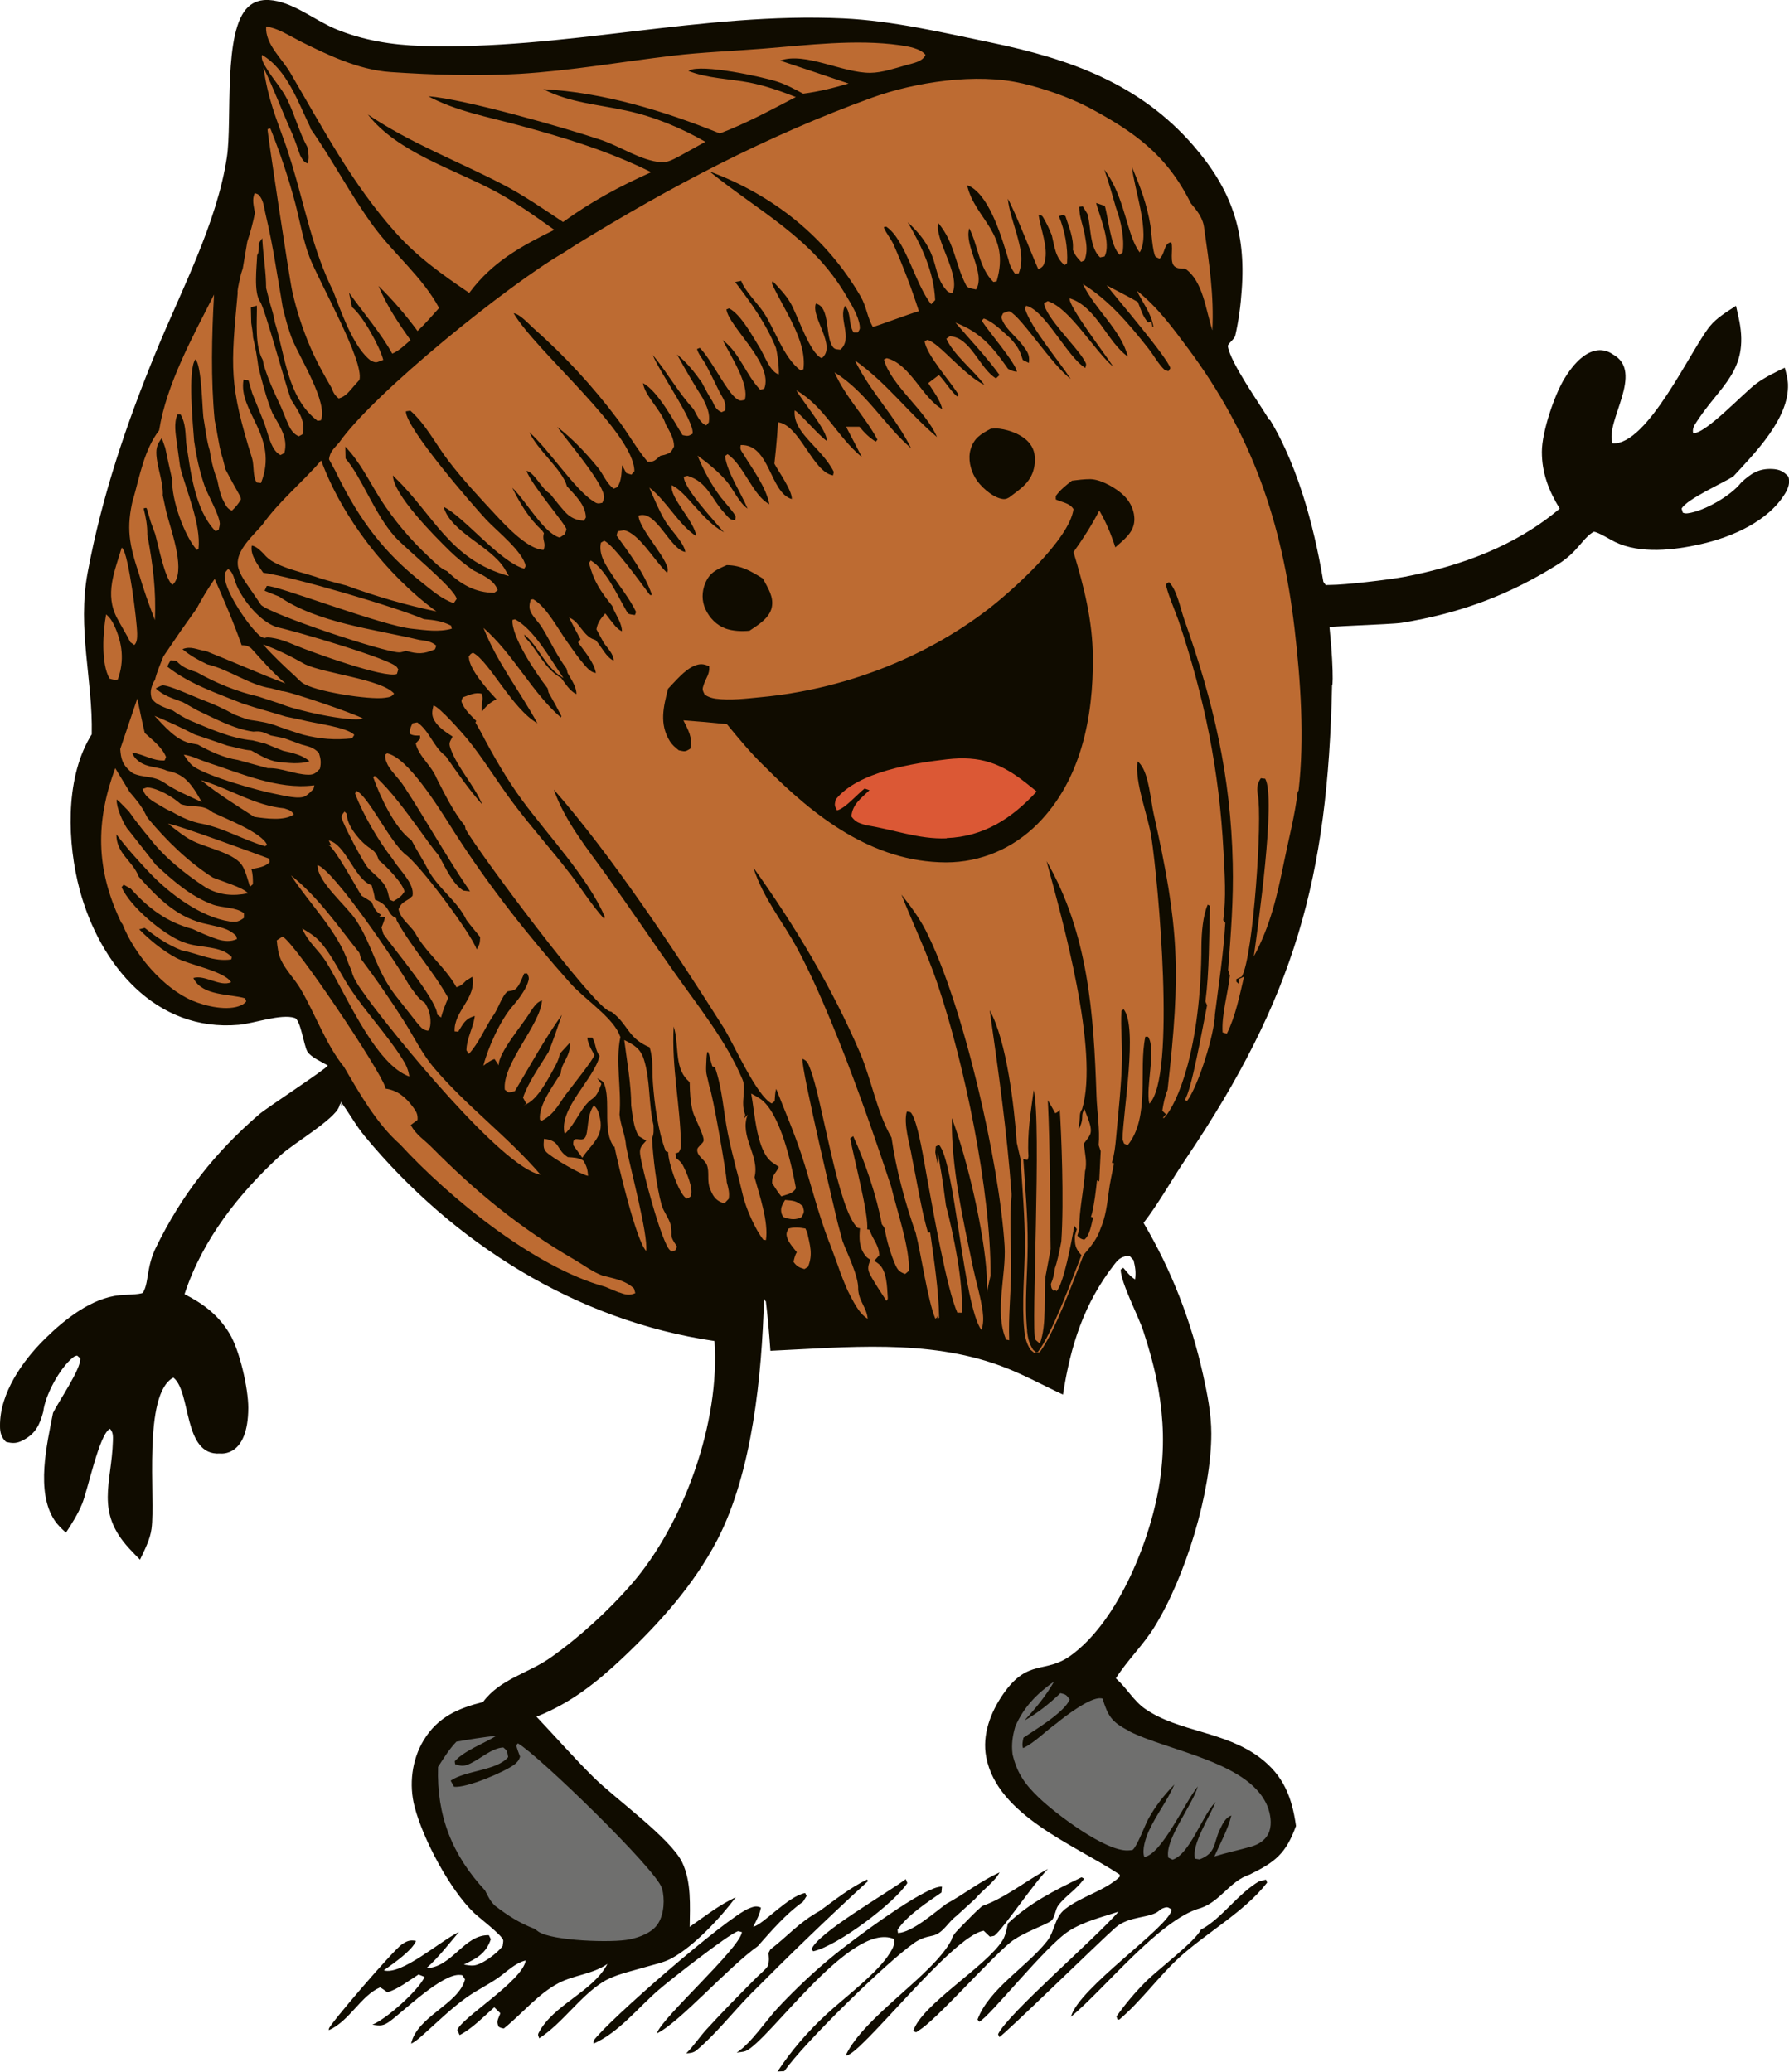<?xml version="1.0" encoding="UTF-8"?> <svg xmlns="http://www.w3.org/2000/svg" width="139" height="161" viewBox="0 0 139 161" fill="none"><g clip-path="url(#clip0_356_892)"><path d="M40.348 134.557C40.348 134.557 38.783 134.037 38.264 133.907C37.746 133.777 35.473 133.907 35.473 133.907C35.473 133.907 33.07 136.388 33.07 136.708C33.07 137.028 33.718 142.508 33.718 142.508L39.112 150.009C39.112 150.009 44.635 152.58 44.894 152.5C45.154 152.42 52.172 152.09 52.112 151.5C52.043 150.92 52.112 148.829 52.112 148.829L52.372 144.499L43.987 137.578L40.348 134.547V134.557Z" fill="#6F6F6E"></path><path d="M98.024 137.748L90.417 133.847L87.685 133.057C87.685 133.057 87.107 132.277 86.748 131.817C86.389 131.357 85.412 129.727 85.412 129.727L84.026 129.467L80.467 130.667C80.467 130.667 79.171 131.557 78.772 132.407C78.383 133.257 77.207 136.518 77.207 136.518L78.313 139.188L86.439 144.509L93.069 146.039L99.26 144.299L99.629 141.538L98.004 137.758L98.024 137.748Z" fill="#6F6F6E"></path><path d="M100.706 40.254L95.492 31.923L93.478 27.393L94.893 23.902L93.478 15.081L85.243 7.68L75.093 4.35L66.26 2.54L52.003 3.76L42.183 4.74L33.559 5.22L26.799 4.74L19.332 1.02L18.524 9.841L18.145 17.702L12.801 28.503L8.734 40.274L7.398 49.056L8.335 56.856L6.49 63.367L8.724 73.719L12.572 77.289L15.972 79.169L20.468 78.649L22.622 78.019L25.483 81.73L30.129 89.991L38.583 97.022L44.446 100.122L50.428 102.712L58.194 99.522L61.863 100.892L66.23 103.392C66.23 103.392 75.621 102.882 75.063 104.092C74.515 105.303 81.025 106.683 81.025 106.683L85.213 98.022L93.448 84.79L99.2 72.498L101.593 60.077V49.816L100.686 40.274L100.706 40.254ZM79.729 63.637C79.43 63.707 76.15 65.768 75.851 65.908C75.552 66.048 71.703 65.908 71.703 65.908L66.798 65.308L64.216 63.237V61.367L66.998 59.127L71.703 57.687L76.648 58.507L78.543 59.127L80.307 59.897L81.065 61.837C81.065 61.837 80.038 63.587 79.739 63.647L79.729 63.637Z" fill="#BD6B32"></path><path d="M66.908 58.887L64.186 62.427L64.734 64.047L69.839 65.708L74.804 65.798L80.317 63.127L81.773 61.077L80.626 58.507L75.223 57.227L70.138 57.787L66.908 58.887Z" fill="#DB5835"></path><path d="M97.844 146.188C96.139 147.188 94.943 149.089 93.298 149.959C92.899 150.849 89.908 153.099 89.011 154.009C88.183 154.839 87.426 155.74 86.748 156.7L86.828 156.93L86.957 156.95C88.622 155.55 89.968 153.659 91.573 152.169C93.687 150.219 96.718 148.559 98.453 146.298L98.363 146.068L97.854 146.198L97.844 146.188Z" fill="#100C00"></path><path d="M77.775 38.755C78.034 38.815 78.194 38.785 78.413 38.655C79.36 37.935 80.178 37.435 80.377 36.175C80.467 35.575 80.397 34.975 80.028 34.495C79.52 33.815 78.473 33.415 77.655 33.315C77.436 33.285 77.207 33.305 76.987 33.315C76.21 33.725 75.671 34.045 75.412 34.925C75.203 35.645 75.392 36.475 75.761 37.115C76.13 37.765 77.037 38.585 77.785 38.755H77.775Z" fill="#100C00"></path><path d="M56.38 48.846C56.938 49.046 57.646 49.076 58.234 49.016C58.892 48.576 59.769 48.046 59.959 47.226C60.148 46.376 59.65 45.676 59.271 44.956C58.324 44.376 57.616 43.936 56.469 43.916C55.662 44.266 55.143 44.486 54.794 45.326C54.525 45.986 54.515 46.696 54.814 47.346C55.123 48.016 55.682 48.596 56.38 48.846Z" fill="#100C00"></path><path d="M84.704 37.234C84.236 37.234 83.757 37.294 83.288 37.354C82.81 37.724 82.391 38.054 82.032 38.544V38.815C82.55 39.055 83.099 39.075 83.408 39.565C83.089 41.945 78.543 45.995 76.708 47.396C71.683 51.236 65.412 53.586 59.141 54.176C58.005 54.286 56.739 54.447 55.612 54.297C55.293 54.257 55.024 54.157 54.755 53.986C54.575 53.606 54.545 53.586 54.685 53.186C54.874 52.636 55.153 52.376 55.103 51.776C54.665 51.586 54.396 51.556 53.937 51.746C53.179 52.066 52.471 52.946 51.903 53.526C51.544 54.947 51.215 56.257 52.043 57.597C52.222 57.887 52.471 58.097 52.741 58.307C53.219 58.407 53.219 58.437 53.628 58.187C53.847 57.337 53.468 56.737 53.099 55.977C54.226 56.057 55.353 56.157 56.479 56.277C57.426 57.427 58.354 58.557 59.43 59.587C63.269 63.458 67.785 66.998 73.498 67.018C76.21 67.018 78.732 65.928 80.636 64.008C84.006 60.607 84.953 55.707 84.913 51.076C84.894 48.256 84.225 45.585 83.408 42.905C84.156 41.855 84.824 40.815 85.412 39.675C85.95 40.595 86.329 41.515 86.658 42.535C87.296 41.955 88.084 41.405 88.134 40.465C88.174 39.745 87.855 39.045 87.356 38.544C86.778 37.955 85.552 37.244 84.704 37.234ZM73.558 65.148C71.384 65.238 69.4 64.448 67.277 64.128C66.718 63.938 66.509 63.928 66.15 63.448C66.22 62.517 66.908 62.028 67.556 61.407L67.177 61.277C66.579 61.747 65.672 62.818 65.034 62.978C64.824 62.578 64.834 62.568 64.934 62.127C66.668 59.947 71.025 59.307 73.568 59.007C76.16 58.707 77.795 59.307 79.809 60.917L80.547 61.507C78.632 63.588 76.449 65.018 73.548 65.128L73.558 65.148Z" fill="#100C00"></path><path d="M98.622 32.634C97.814 31.294 95.611 28.203 95.402 26.913C95.372 26.723 95.9 26.373 95.97 26.103C96.239 24.953 96.399 23.723 96.478 22.543C96.817 18.012 95.681 14.722 92.71 11.301C88.543 6.501 83.109 4.58 77.057 3.32C73.289 2.54 69.37 1.61 65.522 1.43C54.565 0.92 43.768 3.92 32.771 3.57C30.468 3.5 28.155 3.13 26.021 2.23C24.386 1.53 22.681 0.1 20.887 -0C20.299 -0.03 19.73 0.12 19.292 0.53C17.298 2.37 18.065 9.371 17.627 12.231C16.859 17.312 14.097 22.543 12.143 27.283C9.84 32.874 7.916 38.545 6.809 44.505C5.992 48.896 7.218 52.796 7.128 57.067C7.069 57.157 7.009 57.247 6.959 57.347C5.045 60.667 5.234 65.558 6.191 69.148C7.767 74.999 12.103 80.2 18.544 79.64C19.72 79.54 21.864 78.75 22.911 79.11C23.349 79.26 23.609 81.24 23.878 81.71C24.127 82.14 25.044 82.55 25.473 82.8C25.314 83.1 20.787 86.04 20.129 86.601C16.68 89.581 14.127 92.831 12.123 96.932C11.405 98.392 11.555 99.512 11.196 100.282C11.196 100.282 11.116 100.452 11.106 100.462C10.847 100.612 9.661 100.612 9.292 100.652C7.118 100.872 5.045 102.513 3.519 104.013C1.775 105.723 -0.03 108.263 5.64559e-07 110.824C5.64559e-07 111.324 0.1 111.694 0.459 112.044C0.997 112.194 1.346 112.174 1.844 111.894C2.782 111.384 3.081 110.714 3.36 109.713C3.499 108.433 4.636 106.333 5.643 105.513C5.773 105.403 5.832 105.383 5.992 105.343L6.241 105.563C6.291 106.403 4.546 108.913 4.118 109.803C3.649 112.224 2.762 115.924 4.237 118.144C4.476 118.505 4.805 118.815 5.125 119.105C5.593 118.385 6.052 117.664 6.381 116.864C6.829 115.774 7.717 111.414 8.544 111.034C8.793 111.294 8.783 111.614 8.773 111.974C8.674 115.304 7.388 117.444 10.03 120.325C10.309 120.625 10.588 120.915 10.877 121.205C11.236 120.445 11.665 119.635 11.774 118.795C12.094 116.464 11.067 108.333 13.469 107.053C14.885 108.173 14.197 113.134 17.088 112.954C17.188 112.954 19.272 113.234 19.292 109.413C19.292 107.893 18.624 104.923 17.816 103.603C16.959 102.192 15.782 101.302 14.337 100.572C15.732 96.322 18.544 92.761 21.814 89.761C22.791 88.861 25.982 87.001 26.35 86.001C26.36 85.971 26.37 85.941 26.38 85.91C26.41 85.82 26.4 85.841 26.43 85.74L26.51 85.951L26.47 85.61C27.138 86.49 27.627 87.441 28.344 88.301C35.224 96.612 44.775 102.643 55.512 104.213C55.961 110.504 53.149 118.415 49.052 123.125C47.287 125.155 45.014 127.236 42.821 128.786C41.036 130.056 38.883 130.446 37.527 132.266C35.583 132.756 34.007 133.436 32.911 135.247C31.993 136.767 31.764 138.697 32.213 140.407C32.871 142.938 34.974 146.888 36.849 148.668C37.218 149.018 38.982 150.368 39.092 150.759C39.122 150.849 39.062 151.119 39.052 151.229C38.673 151.759 37.477 152.669 36.819 152.739C36.569 152.769 36.29 152.709 36.041 152.669C37.048 152.179 37.746 151.829 38.135 150.699L37.985 150.388C36.071 150.318 35.114 152.899 33.13 152.949C34.067 152.129 34.855 151.079 35.662 150.138C34.207 150.829 31.206 153.519 29.82 153.119L29.93 153.039C30.578 152.579 32.053 151.549 32.322 150.829C31.854 150.739 31.634 150.829 31.236 151.089C30.578 151.529 25.593 157.329 25.553 157.659C25.553 157.699 25.553 157.729 25.553 157.769C27.178 157.039 28.035 155.079 29.541 154.439C29.73 154.559 29.91 154.679 30.089 154.819C30.897 154.609 31.804 153.889 32.522 153.439L32.99 153.629C32.502 154.699 30.009 156.909 28.933 157.339C29.571 157.439 29.79 157.449 30.328 157.049C31.435 156.219 34.396 153.329 35.762 153.479C35.842 153.479 35.862 153.489 35.931 153.509L36.131 153.819C35.642 155.749 32.412 156.679 31.944 158.81C32.332 158.629 32.602 158.359 32.911 158.089C34.017 157.109 35.094 156.039 36.3 155.189C37.068 154.649 37.925 154.239 38.703 153.699C39.371 153.229 40.029 152.539 40.847 152.349C40.607 153.949 35.802 156.839 35.533 157.759C35.533 157.769 35.662 158.049 35.712 158.149C36.699 157.639 37.577 156.709 38.404 155.989L38.873 156.449C38.723 156.909 38.534 157.049 38.743 157.499C38.883 157.589 38.982 157.609 39.142 157.639C40.538 156.519 41.824 154.929 43.399 154.109C44.635 153.469 46.051 153.419 47.197 152.619C46.051 154.809 42.99 155.769 41.844 157.989C41.764 158.149 41.844 158.229 41.893 158.399C43.728 157.209 45.034 155.159 46.848 154.019C47.736 153.459 49.022 153.199 50.019 152.899C50.707 152.689 51.564 152.529 52.192 152.179C53.937 151.229 55.981 149.028 57.167 147.438C55.891 148.028 54.745 148.928 53.588 149.738C53.608 148.098 53.728 146.238 53 144.718C52.093 142.848 47.796 139.777 46.111 138.107C44.585 136.597 43.16 134.967 41.684 133.406C44.336 132.356 46.35 130.756 48.414 128.806C51.245 126.125 53.917 123.155 55.732 119.665C58.473 114.384 59.191 106.823 59.361 100.982H59.42L59.44 101.112L59.5 101.092C59.66 102.383 59.769 103.683 59.859 104.973C65.801 104.703 72.002 104.043 77.695 106.123C79.4 106.743 80.955 107.613 82.59 108.373C83.179 104.583 84.206 101.292 86.618 98.212C86.947 97.782 87.216 97.632 87.745 97.582L88.074 97.932C88.204 98.462 88.273 98.872 88.194 99.422C87.815 99.202 87.555 98.842 87.276 98.522L87.077 98.662C87.057 99.612 88.483 102.353 88.822 103.403C89.31 104.893 89.739 106.423 90.008 107.973C90.417 110.374 90.477 112.544 90.138 114.954C89.51 119.425 86.937 125.965 83.179 128.666C81.185 130.096 79.879 128.866 77.954 131.636C76.967 133.056 76.29 134.817 76.629 136.557C77.496 141.107 83.567 143.388 86.997 145.678V145.848C85.831 146.948 84.036 147.348 82.74 148.368C81.932 149.008 81.962 150.078 81.344 150.859C79.769 152.859 76.858 154.529 75.951 156.939L76.08 157.109C76.858 156.789 81.245 151.199 83.069 150.048C84.236 149.308 85.611 148.988 86.907 148.558C85.033 150.709 78.284 156.519 77.546 158.079L77.645 158.299C77.934 158.219 85.581 150.739 86.678 149.788C87.765 148.848 89.37 149.098 90.078 148.468C90.217 148.348 90.297 148.308 90.487 148.248C90.756 148.168 90.806 148.258 91.045 148.398C90.826 149.758 83.787 154.489 83.209 156.729C85.871 154.519 90.078 149.188 93.248 148.288L93.318 148.268C94.853 147.728 95.551 146.178 97.087 145.678C99.111 144.688 99.908 144.038 100.696 141.897C100.387 139.697 99.739 137.997 97.914 136.607C95.182 134.527 91.573 134.597 88.971 132.796C88.084 132.186 87.516 131.136 86.698 130.426C87.585 129.026 88.802 127.866 89.669 126.476C92.122 122.525 94.116 115.954 94.116 111.404C94.116 109.883 93.807 108.323 93.478 106.843C92.54 102.623 91.045 98.762 88.852 95.032C90.048 93.491 91.015 91.711 92.112 90.091C100.596 77.529 103.178 68.248 103.497 53.266C103.717 53.436 103.388 40.415 98.672 32.624L98.622 32.634ZM51.435 146.738C51.664 147.568 51.604 148.718 51.145 149.458C50.707 150.178 49.71 150.549 48.932 150.709C47.576 150.999 42.92 150.829 41.844 150.118C41.744 150.048 41.644 149.978 41.544 149.898C40.358 149.438 39.461 148.868 38.464 148.098C38.095 147.758 37.906 147.348 37.686 146.908C35.124 144.148 33.917 141.097 34.037 137.307C34.476 136.627 34.895 135.937 35.463 135.347C36.5 135.167 37.527 134.997 38.573 134.887C37.586 135.497 36.101 136.027 35.333 136.867L35.363 137.097C35.852 137.267 36.081 137.267 36.559 137.037C37.357 136.657 38.215 135.847 39.102 135.797C39.441 136.067 39.401 136.117 39.481 136.547C38.593 137.607 36.211 137.567 35.014 138.377L35.273 138.847C36.221 138.977 39.182 137.707 39.949 137.137C40.179 136.967 40.328 136.787 40.408 136.507C40.288 136.217 40.189 135.937 40.109 135.627L40.238 135.477C41.834 136.387 51.026 145.318 51.425 146.728L51.435 146.738ZM87.675 134.507C90.746 136.097 97.386 136.947 98.562 140.607C98.752 141.197 98.831 141.957 98.532 142.527C98.273 143.028 97.784 143.328 97.256 143.488C96.289 143.768 95.312 143.968 94.355 144.268C94.803 143.258 95.412 142.157 95.671 141.087C95.212 141.247 95.003 141.717 94.794 142.147C94.265 143.228 94.524 143.998 93.198 144.498L92.849 144.438C92.55 143.368 94.036 141.097 94.445 140.037L94.385 140.097C93.358 141.207 92.431 144.098 91.105 144.518L90.776 144.358C90.467 142.988 92.64 140.307 93.069 138.827C92.092 139.987 90.277 144.098 88.911 144.308C88.702 143.748 89.031 142.778 89.28 142.247C89.849 141.007 90.696 139.947 91.244 138.677C90.447 139.507 89.789 140.327 89.23 141.337C88.961 141.827 88.353 143.478 88.004 143.758C87.974 143.778 87.685 143.798 87.635 143.798C85.861 143.868 82.012 140.937 80.726 139.707C79.649 138.677 79.021 137.807 78.672 136.327C78.573 135.547 78.672 134.897 78.892 134.146C79.57 132.616 80.567 131.626 81.903 130.666C81.254 131.816 80.487 132.716 79.609 133.696C80.626 133.126 81.554 132.376 82.391 131.576C82.83 131.686 82.84 131.696 83.109 132.066C82.73 133.056 80.407 134.437 79.52 135.037C79.47 135.307 79.39 135.587 79.49 135.847C80.327 135.477 81.284 134.487 82.072 133.936C82.73 133.386 84.704 131.886 85.522 131.976C85.571 131.976 85.611 131.986 85.661 131.996C86.09 133.346 86.349 133.806 87.675 134.487V134.507ZM79.39 6.471C81.055 6.861 82.989 7.521 84.594 8.351C88.183 10.271 90.676 12.071 92.52 15.792C93.019 16.382 93.498 16.972 93.567 17.782C93.946 20.412 94.335 22.983 94.195 25.653C93.687 24.133 93.487 21.852 92.092 20.882C91.832 20.882 91.603 20.892 91.364 20.772C90.796 20.492 91.194 19.372 91.005 18.822C90.407 18.902 90.556 19.682 90.098 20.102C90.038 20.072 89.799 19.982 89.779 19.942C89.559 19.632 89.45 17.972 89.39 17.552C89.121 15.892 88.612 14.542 87.954 12.991C88.104 14.632 89.42 18.182 88.552 19.612C87.525 18.292 87.436 15.312 85.801 13.181C86.15 14.162 86.429 15.172 86.718 16.172C87.097 17.182 87.386 18.542 87.226 19.612L86.997 19.802C86.279 19.132 86.13 16.982 85.841 16.002L85.163 15.772C85.452 16.852 86.369 18.892 85.821 19.932L85.472 20.002C84.644 19.212 84.784 17.692 84.495 16.632L84.126 16.032L83.857 16.072C83.837 16.862 84.196 17.602 84.305 18.372C84.435 19.072 84.505 19.552 84.265 20.232L84.006 20.352C83.707 20.052 83.518 19.822 83.358 19.412C83.438 18.522 83.049 17.632 82.78 16.792C82.581 16.672 82.491 16.742 82.271 16.792C82.73 17.892 82.989 19.252 82.909 20.452L82.72 20.602C81.992 20.022 81.932 19.142 81.723 18.282C81.524 17.792 81.324 17.352 81.055 16.902C80.945 16.712 80.906 16.752 80.696 16.702C80.846 17.812 81.454 19.192 81.185 20.292C81.085 20.682 81.015 20.732 80.686 20.932C80.597 20.862 78.862 16.382 78.303 15.442C78.403 16.352 78.732 17.262 78.981 18.142C79.27 19.192 79.56 20.182 79.151 21.242L78.862 21.272C78.612 20.912 78.453 20.642 78.363 20.202C77.865 18.582 76.977 15.422 75.422 14.512C75.332 14.462 75.243 14.432 75.143 14.402C75.761 17.072 78.543 18.122 77.436 21.863L77.187 21.913C76.08 20.862 75.98 19.042 75.312 17.742C74.884 19.092 76.609 21.242 75.841 22.493C75.592 22.433 75.203 22.423 75.073 22.183C74.196 20.512 74.206 18.912 72.91 17.342C72.571 18.582 74.664 21.342 74.006 22.763C73.677 22.733 73.638 22.683 73.438 22.433C72.331 21.092 73.139 19.652 70.527 17.272C71.614 19.112 72.561 21.142 72.66 23.323L72.351 23.643C71.125 22.133 70.347 18.592 68.852 17.612L68.662 17.662C68.872 18.172 69.221 18.542 69.44 19.032C70.178 20.712 70.836 22.433 71.394 24.183C70.656 24.383 68.104 25.363 67.815 25.403C67.386 24.663 67.317 23.813 66.878 23.053C64.206 18.442 60.078 15.152 55.123 13.322C59.002 16.462 63.079 18.452 65.721 22.933C66.12 23.613 66.698 24.523 66.798 25.313C66.828 25.593 66.798 25.603 66.649 25.833H66.32C65.901 25.163 66.16 24.363 65.662 23.763C65.103 24.723 66.3 26.303 65.293 27.173C65.063 27.143 64.884 27.173 64.734 26.993C64.076 26.183 64.545 23.853 63.389 23.593C62.99 24.653 65.043 26.913 63.847 27.833C62.92 27.483 61.973 24.483 61.414 23.533C61.056 22.913 60.527 22.373 60.039 21.852L59.959 21.992C60.836 23.983 62.73 26.453 62.421 28.703L62.202 28.783C60.866 27.783 60.238 25.633 59.301 24.233C58.872 23.603 57.795 22.503 57.596 21.823L57.247 21.892L57.117 21.913C58.354 23.533 59.51 25.133 60.288 27.033C60.507 27.903 60.557 29.293 60.487 29.093C59.809 28.843 59.43 27.683 59.042 27.043C58.483 26.163 57.596 24.453 56.649 23.963L56.44 24.043C56.619 25.403 60.128 28.263 59.381 30.204L59.072 30.294C57.915 29.083 57.526 27.493 56.15 26.423C56.719 27.573 58.254 29.884 57.865 31.074C57.556 31.134 57.506 31.184 57.227 30.984C56.459 30.444 55.313 27.993 54.376 27.033L54.156 27.123C54.156 27.123 54.156 27.153 54.166 27.163C54.286 27.543 54.605 27.933 54.814 28.273C55.183 28.993 55.552 29.724 55.901 30.454C56.22 31.044 56.419 31.224 56.34 31.904L56.061 32.034C55.642 31.844 55.532 31.574 55.353 31.184C55.044 30.714 54.794 30.213 54.525 29.713C53.937 28.883 53.379 28.193 52.601 27.543C53.239 28.703 53.907 29.843 54.615 30.964C54.914 31.594 55.183 32.104 55.074 32.824L54.874 33.054C54.396 32.884 54.127 32.224 53.887 31.794C52.691 30.494 51.843 28.933 50.717 27.583C51.215 28.883 54.017 32.804 53.807 33.714C53.449 33.914 53.438 33.894 53.03 33.814C52.332 32.684 51.115 30.394 49.959 29.773C50.109 30.794 51.385 31.854 51.724 32.974C52.023 33.524 52.372 34.054 52.372 34.704C52.142 35.134 52.123 35.194 51.644 35.344C51.534 35.374 51.425 35.394 51.315 35.414C50.916 35.744 50.846 35.914 50.318 35.884C49.451 34.854 48.803 33.664 47.995 32.594C46.051 30.003 43.858 27.633 41.435 25.493C41.056 25.153 40.388 24.403 39.909 24.343C41.664 27.323 49.271 33.624 49.291 36.614L49.062 36.884L48.663 36.764L48.334 36.154C48.284 36.724 48.304 37.374 47.965 37.855L47.686 37.974C47.138 37.605 46.858 36.814 46.43 36.304C45.483 35.154 44.466 34.084 43.299 33.174C43.967 34.154 47.078 37.724 46.928 38.705C46.908 38.835 46.858 38.955 46.799 39.075C46.46 39.145 46.41 39.155 46.111 38.965C44.625 38.005 42.701 34.994 41.126 33.584C41.774 35.004 43.718 36.514 44.047 37.785C44.665 38.475 45.502 39.225 45.522 40.215L45.373 40.465C44.765 40.435 44.296 40.225 43.877 39.755C43.479 39.315 43.11 38.825 42.731 38.365C42.701 38.345 42.681 38.335 42.651 38.315C42.063 37.934 41.475 36.664 40.906 36.594C41.365 37.794 43.977 40.765 44.007 41.135C44.007 41.205 43.907 41.435 43.877 41.515L43.489 41.775C42.252 41.455 40.837 38.865 39.8 37.904C40.448 39.195 41.066 40.245 42.133 41.245L42.262 41.435C42.262 41.435 42.242 41.505 42.232 41.545C42.143 42.015 42.442 42.225 42.232 42.735C41.026 42.695 39.351 40.915 38.544 40.045C37.287 38.695 35.971 37.284 34.845 35.814C33.878 34.554 33.08 32.964 31.884 31.914L31.535 31.964C31.505 33.244 36.769 39.305 37.826 40.435C38.643 41.295 40.627 42.865 40.847 43.995L40.727 44.195C38.803 43.635 36.021 40.125 34.466 39.385C35.034 41.385 38.135 42.425 39.212 44.205C39.321 44.385 39.431 44.575 39.541 44.765C34.944 43.505 33.718 40.025 30.677 37.104C30.628 37.054 30.578 37.004 30.528 36.944C30.548 38.445 33.798 41.695 34.964 42.835C35.533 43.385 36.131 43.865 36.769 44.315C37.477 44.685 38.414 45.075 38.673 45.865L38.404 46.066C36.918 46.066 35.782 45.395 34.725 44.375C34.217 44.195 33.678 43.605 33.279 43.235C31.864 41.915 30.628 40.435 29.571 38.805C28.713 37.444 27.956 35.864 26.829 34.714L26.849 35.634C28.085 37.044 29.092 39.925 30.667 41.695C31.485 42.615 35.293 45.685 35.483 46.536L35.254 46.876C34.316 46.546 33.589 45.906 32.821 45.295C29.81 42.925 27.946 40.415 26.241 36.974C26.041 36.534 25.782 36.114 25.563 35.694C25.633 35.094 25.971 34.834 26.35 34.394C29.062 30.514 39.55 22.093 43.718 19.682L44.765 19.012C52.123 14.482 59.62 10.541 67.755 7.591C71.125 6.371 75.891 5.651 79.41 6.481L79.39 6.471ZM21.674 46.346C24.626 48.406 29.152 48.906 32.572 49.726C33.06 49.796 33.509 49.826 33.898 50.176L33.798 50.456C32.891 50.846 32.472 50.836 31.535 50.576C31.355 50.636 31.166 50.706 30.986 50.696C29.73 50.656 21.096 47.766 20.289 47.016L19.641 46.066C19.242 45.465 18.534 44.605 18.474 43.885C18.364 42.735 19.691 41.595 20.388 40.775C21.724 38.905 23.479 37.505 24.955 35.784C26.61 40.265 30.069 44.705 33.907 47.516C31.515 47.016 29.182 46.336 26.889 45.495L26.011 45.265L25.004 44.985C23.828 44.535 21.515 44.125 20.677 43.245C20.408 42.955 19.95 42.435 19.561 42.405C19.431 43.145 20.04 43.905 20.448 44.505C22.841 44.845 30.677 47.146 32.941 48.116C33.728 48.186 34.326 48.256 35.044 48.616L35.104 48.856C34.087 49.136 33.09 48.976 32.063 48.866C29.72 48.656 21.465 45.445 20.727 45.535L20.558 45.906L21.655 46.346H21.674ZM18.953 54.707L19.83 54.987C20.628 55.217 21.415 55.447 22.203 55.687L23.409 55.937C24.366 56.207 26.929 56.487 27.527 57.107L27.357 57.377C26.719 57.447 26.081 57.467 25.443 57.417C24.805 57.367 24.177 57.257 23.559 57.097C22.921 56.907 22.283 56.687 21.655 56.467C20.917 56.167 20.199 56.057 19.421 55.947C19.013 55.857 18.564 55.657 18.175 55.517C17.358 55.047 16.5 54.677 15.623 54.346C15.124 54.157 13.06 53.206 12.612 53.266C12.472 53.286 12.233 53.436 12.103 53.496C12.682 54.066 13.459 54.286 14.207 54.567L15.304 55.187C16.67 55.827 18.175 56.657 19.68 56.857C20.309 56.797 20.478 56.907 21.046 57.157L22.053 57.357L23.419 57.857C24.008 58.027 24.337 58.057 24.775 58.507C24.925 58.987 24.965 59.257 24.855 59.747C24.546 60.057 24.416 60.217 23.948 60.207C22.901 60.187 21.864 59.657 20.807 59.697L18.474 59.057C17.367 58.887 16.331 58.397 15.354 57.857L14.696 57.737C13.589 57.427 12.771 56.427 12.004 55.627C13.07 56.067 14.097 56.547 15.124 57.077C15.972 57.357 16.809 57.647 17.647 57.937C18.245 58.067 18.903 58.277 19.511 58.317C20.169 58.677 20.817 59.087 21.565 59.207C22.382 59.287 23.25 59.417 24.047 59.157C23.599 58.777 23.17 58.647 22.612 58.487L22.003 58.347C21.535 58.167 21.076 57.977 20.618 57.787L19.631 57.537C17.906 57.377 16.301 56.627 14.716 55.967C14.257 55.747 13.848 55.507 13.429 55.217C12.851 54.997 12.143 54.807 11.784 54.276C11.655 53.776 11.715 53.546 11.894 53.076L12.044 52.826C12.193 52.206 12.462 51.606 12.692 51.016L14.068 48.996L15.274 47.296C15.703 46.486 16.161 45.736 16.68 44.985C17.427 46.686 18.155 48.376 18.773 50.136C19.052 50.146 19.222 50.166 19.501 50.366C20.378 51.326 21.186 52.276 22.183 53.116C20.089 52.326 18.055 51.406 15.982 50.586C15.294 50.506 14.865 50.176 14.177 50.446C14.785 50.956 15.393 51.286 16.101 51.626C17.806 52.026 19.372 53.236 21.056 53.486L21.894 53.706C22.392 53.687 27.607 55.477 28.215 55.847C27.188 56.147 22.801 55.157 21.814 54.697L20.069 54.127C18.434 53.757 16.759 53.076 15.304 52.246C14.666 52.036 14.177 51.876 13.709 51.366L13.26 51.306C13.17 51.466 13.06 51.636 13.001 51.806C14.745 53.186 16.949 53.907 18.983 54.727L18.953 54.707ZM28.464 77.459C28.055 76.889 27.467 76.149 27.317 75.449L27.068 74.859C26.3 72.429 23.997 70.178 22.612 68.028C24.735 69.719 26.241 71.949 27.926 74.049L28.055 74.529C29.192 76.039 30.398 77.779 31.405 79.38C32.143 80.54 32.781 81.86 33.668 82.92C36.211 85.941 39.451 88.311 41.993 91.281C39.042 90.801 30.538 80.34 28.464 77.469V77.459ZM31.804 83.65C31.704 83.62 31.704 83.62 31.595 83.57C29.002 82.43 26.749 76.989 25.353 74.769C24.755 73.809 23.938 73.239 23.479 72.149C23.788 72.329 24.097 72.519 24.386 72.739C25.453 73.529 26.36 75.519 27.098 76.649C28.374 78.61 30.019 80.32 31.256 82.28C31.545 82.73 31.724 83.12 31.804 83.65ZM12.811 60.857C11.924 60.237 11.186 60.487 10.309 60.087C10.239 60.027 10.169 59.977 10.1 59.917C9.521 59.417 9.392 58.957 9.342 58.207C9.79 56.897 10.229 55.597 10.668 54.286C10.857 55.177 11.037 56.077 11.246 56.957C11.844 57.507 12.592 58.067 12.901 58.827L12.791 59.097C11.904 59.157 11.146 58.607 10.269 58.487C10.389 58.867 10.728 59.167 11.076 59.347C11.665 59.647 12.383 59.617 12.981 59.897C13.978 60.087 14.546 60.537 15.104 61.377C15.314 61.688 15.493 62.008 15.673 62.328C14.736 61.877 13.659 61.457 12.801 60.847L12.811 60.857ZM16.52 63.128C17.447 63.588 20.369 64.698 20.747 65.658L20.598 65.758C18.943 65.288 17.427 64.368 15.752 64.028C14.865 63.878 14.107 63.518 13.33 63.068C13.011 62.948 12.712 62.758 12.422 62.588C11.874 62.267 11.256 61.947 11.086 61.307L11.445 61.187C12.323 61.277 13.389 61.907 14.048 62.488C15.015 62.818 15.673 62.438 16.51 63.118L16.52 63.128ZM15.044 59.567C14.736 59.347 14.486 58.957 14.277 58.647C14.865 58.717 15.523 59.057 16.101 59.247C18.683 60.087 21.585 61.377 24.337 61.037C24.366 61.037 24.396 61.037 24.426 61.027L24.356 61.317C24.177 61.497 23.978 61.708 23.758 61.847C23.28 62.157 22.043 61.818 21.495 61.718C20.039 61.447 16.151 60.337 15.044 59.567ZM24.666 67.228C25.952 67.618 30.927 75.009 31.764 76.519C32.103 76.969 32.492 77.639 32.99 77.909C33.349 78.409 33.509 79.09 33.429 79.7C33.409 79.86 33.349 79.98 33.26 80.1C32.791 80.03 32.701 79.81 32.382 79.46L30.697 77.319C29.202 75.359 28.903 73.379 27.666 71.509C26.919 70.368 24.645 68.538 24.666 67.218V67.228ZM34.257 79.06L33.967 78.84C33.967 78.84 33.967 78.79 33.967 78.77C33.818 77.569 30.647 73.789 29.79 72.589L29.64 72.069C29.76 71.809 29.85 71.559 29.92 71.279L29.471 71.229L29.62 71.099C29.222 70.849 29.102 70.649 28.933 70.228L28.883 70.099L28.095 69.608C27.646 68.908 25.962 65.798 25.493 65.648L25.742 65.708L25.543 65.318C26.829 65.578 27.537 68.248 28.783 68.758C28.813 68.768 28.843 68.778 28.873 68.788C28.973 69.148 29.102 69.528 29.132 69.909C30.398 70.398 30.019 71.039 30.777 71.339L30.827 71.539C31.993 73.649 33.648 75.439 34.825 77.549C34.605 78.059 34.406 78.55 34.267 79.08L34.257 79.06ZM30.568 70.038L30.279 69.918L30.129 69.328C29.91 68.498 29.152 68.058 28.594 67.448C28.235 67.058 26.659 64.068 26.55 63.558C26.51 63.348 26.649 63.228 26.769 63.068L26.939 63.238C26.949 63.368 26.959 63.478 26.988 63.598C27.158 64.408 28.065 65.478 28.753 65.918C29.162 66.178 29.282 66.398 29.441 66.858C29.959 67.248 31.335 68.668 31.425 69.288C31.315 69.448 31.236 69.578 31.076 69.698C30.936 69.829 30.737 69.928 30.568 70.038ZM23.489 53.066C23.3 52.916 23.13 52.756 22.971 52.586C22.083 51.776 21.236 50.976 20.438 50.076C21.595 50.496 22.632 51.016 23.708 51.626C25.254 52.356 29.65 52.786 30.617 53.897C30.418 54.176 30.229 54.176 29.9 54.227C28.733 54.407 24.346 53.727 23.489 53.056V53.066ZM23.06 50.196C22.283 49.866 21.635 49.596 20.777 49.526L20.528 49.586C20.418 49.546 20.289 49.496 20.199 49.416C19.322 48.696 17.507 45.986 17.457 44.835C17.447 44.495 17.507 44.465 17.716 44.225C18.135 44.425 18.205 45.095 18.404 45.535C18.933 46.726 20.189 48.256 21.425 48.706C21.465 48.716 21.505 48.736 21.535 48.746C22.751 48.986 30.398 51.216 30.837 51.846C30.887 51.916 30.907 51.956 30.947 52.026L30.837 52.376C29.93 52.756 24.117 50.636 23.07 50.196H23.06ZM24.127 27.013C23.529 25.623 23.04 24.133 22.711 22.653C22.472 21.613 20.757 10.171 20.787 10.041L21.006 9.981C21.754 11.851 22.412 13.812 22.931 15.762C23.29 17.132 23.539 18.622 24.037 19.952C24.765 21.863 28.314 28.063 27.926 29.523L27.557 29.933C27.168 30.364 26.899 30.804 26.32 30.964C26.001 30.724 25.902 30.504 25.762 30.143C25.164 29.113 24.596 28.103 24.127 27.013ZM23.13 3.11C25.373 4.23 27.816 5.43 30.348 5.6C33.608 5.821 37.078 5.931 40.348 5.741C44.346 5.5 48.284 4.8 52.252 4.33C54.595 4.05 56.968 3.97 59.311 3.78C62.73 3.51 66.499 3.03 69.899 3.51C70.517 3.6 71.514 3.75 71.913 4.27C71.663 4.8 70.975 4.9 70.447 5.05C69.56 5.3 68.543 5.651 67.626 5.66C65.472 5.681 62.551 4.01 60.617 4.71C62.392 5.3 64.166 5.891 65.931 6.491C64.754 6.841 63.618 7.121 62.401 7.281C61.773 6.941 61.085 6.571 60.407 6.351C59.221 5.961 54.515 4.95 53.538 5.48C53.518 5.48 53.498 5.5 53.488 5.51C54.914 6.091 56.758 6.131 58.254 6.421C59.5 6.671 60.657 7.081 61.833 7.541C59.879 8.561 57.995 9.581 55.931 10.371C51.654 8.641 46.858 7.171 42.212 6.931C44.276 7.981 46.41 8.111 48.633 8.591C50.797 9.051 52.89 9.921 54.804 11.021L52.89 12.081C52.452 12.311 51.893 12.651 51.385 12.611C49.8 12.491 48.194 11.371 46.689 10.871C43.867 9.921 36.061 7.691 33.279 7.481C35.413 8.631 37.935 9.091 40.258 9.721C43.867 10.701 47.227 11.711 50.597 13.382C48.115 14.492 45.961 15.652 43.748 17.252C42.212 16.232 40.687 15.172 39.042 14.322C35.513 12.491 31.914 11.141 28.584 8.901C30.887 11.861 35.313 13.151 38.563 14.912C40.149 15.772 41.604 16.822 43.07 17.862C40.448 19.152 38.234 20.372 36.46 22.763C34.376 21.352 32.402 19.952 30.717 18.052C27.357 14.282 25.084 9.971 22.552 5.651C21.884 4.51 20.598 3.44 20.677 2.06C21.585 2.19 22.332 2.7 23.13 3.1V3.11ZM24.087 9.941C25.842 12.421 27.238 15.162 29.042 17.612C30.667 19.812 32.801 21.503 34.117 23.933C33.569 24.543 33.04 25.163 32.442 25.723C31.525 24.473 30.518 23.303 29.411 22.223C30.049 23.763 30.936 25.073 31.894 26.433C31.455 26.813 31.016 27.253 30.478 27.483C29.571 25.853 28.205 24.273 27.118 22.743L27.347 23.863C28.185 24.523 29.521 26.953 29.78 27.973L29.571 28.043C29.202 28.193 29.202 28.183 28.833 28.043C27.607 27.133 26.699 24.753 26.161 23.343L25.902 22.663C24.287 19.402 23.708 16.132 22.662 12.701L22.253 11.421C21.415 9.041 20.857 7.831 20.468 5.24C21.296 6.941 21.964 8.761 22.751 10.491C22.951 11.011 23.14 11.541 23.32 12.071C23.499 12.381 23.549 12.551 23.888 12.701C24.067 12.291 23.948 11.871 23.888 11.441C23.24 10.271 22.901 8.901 22.303 7.701C21.904 6.901 21.266 6.211 20.797 5.45C20.588 5.1 20.259 4.67 20.358 4.27C22.313 5.4 23.19 8.021 24.127 9.931L24.087 9.941ZM18.454 22.733C18.474 22.273 18.634 21.753 18.723 21.292L18.863 20.862L19.212 18.792C19.461 18.042 19.651 17.322 19.81 16.542C19.72 16.022 19.561 15.512 19.79 15.012C20.079 15.082 20.139 15.152 20.289 15.402C20.478 15.722 20.528 16.162 20.608 16.522C20.937 17.932 21.216 19.332 21.445 20.772L21.824 23.013L21.974 23.923C22.183 24.753 22.402 25.603 22.721 26.403C23.29 27.793 25.503 31.304 24.935 32.664L24.675 32.704C22.313 30.914 22.153 27.573 21.346 25.013C21.276 24.503 21.096 23.983 20.957 23.493L20.677 22.383C20.677 21.112 20.438 19.802 20.378 18.512L20.109 18.902C20.109 19.192 20.149 19.592 19.98 19.832C19.95 20.772 19.691 22.713 20.219 23.463C20.548 23.873 22.183 29.904 22.602 31.034C23.1 31.844 23.748 32.644 23.529 33.644C23.529 33.684 23.509 33.714 23.499 33.754L23.22 33.904C22.672 33.684 22.472 33.154 22.253 32.644C22.113 32.304 21.974 31.964 21.834 31.624C21.326 30.544 20.827 29.483 20.488 28.333L20.418 27.973C19.79 26.883 19.97 25.003 19.96 23.753L19.591 23.853L19.491 23.883L19.521 25.103C19.571 25.463 19.651 25.853 19.661 26.223C19.84 26.973 19.97 27.703 20.069 28.463L20.239 29.163C20.508 30.163 20.767 31.164 21.176 32.124C21.724 33.124 22.412 34.024 22.093 35.204L21.794 35.364C21.116 35.024 20.907 33.994 20.677 33.314L20.548 32.914L19.591 30.544L19.381 29.814L19.302 29.553L18.923 29.503C18.474 31.984 21.704 33.914 20.279 37.535L19.95 37.495C19.631 37.084 19.75 36.164 19.591 35.634C17.786 29.854 17.926 28.593 18.474 22.693L18.454 22.733ZM10.359 38.755C10.857 36.974 11.216 34.934 12.363 33.444C12.931 29.843 14.995 26.123 16.63 22.893C16.45 26.103 16.37 29.463 16.68 32.664C16.759 33.054 16.839 33.434 16.899 33.824C17.009 34.414 17.098 35.034 17.298 35.604L17.527 36.494C17.876 37.154 18.235 37.815 18.604 38.465C18.694 38.615 18.703 38.645 18.713 38.825C18.504 39.175 18.305 39.415 18.016 39.685C17.577 39.505 17.487 39.135 17.268 38.735C17.078 38.285 16.989 37.804 16.889 37.324L16.72 36.854C16.51 36.234 16.39 35.644 16.291 34.994C16.041 34.194 15.952 33.264 15.802 32.434C15.703 31.524 15.663 28.483 15.194 27.913C14.556 28.663 15.005 33.184 15.084 34.284C15.254 35.454 15.493 36.574 15.872 37.694C16.131 38.455 17.019 39.955 17.078 40.675C17.088 40.815 17.009 41.045 16.989 41.185L16.739 41.275C15.124 39.605 14.805 36.604 14.466 34.414C14.406 33.664 14.426 32.864 14.028 32.204H13.788C13.489 32.914 13.649 33.684 13.739 34.414L13.998 36.294C14.476 38.154 15.633 40.755 15.423 42.665L15.294 42.735C14.297 41.615 13.31 38.775 13.38 37.274C13.19 36.454 13.011 35.634 12.841 34.814L12.572 34.044C12.153 34.594 12.094 34.934 12.183 35.644C12.293 36.534 12.702 37.614 12.642 38.495L12.901 39.695C13.21 41.025 14.377 44.015 13.589 45.235C13.539 45.315 13.469 45.385 13.389 45.455C12.771 44.865 12.313 42.405 12.054 41.495L11.715 40.565L11.405 39.515L11.346 39.465L11.156 39.505C11.336 40.205 11.455 40.835 11.445 41.565C11.874 43.815 12.143 45.876 12.034 48.186C11.575 46.996 11.156 45.816 10.797 44.595C10.05 42.345 9.78 41.045 10.349 38.725L10.359 38.755ZM9.451 42.555C9.451 42.555 9.491 42.585 9.511 42.605C9.99 43.075 10.648 48.276 10.658 49.246C10.658 49.556 10.658 49.906 10.438 50.126L10.129 49.906C9.81 49.266 9.431 48.666 9.102 48.046C8.115 46.185 8.903 44.415 9.451 42.575V42.555ZM8.235 47.736C8.524 47.976 8.714 48.256 8.873 48.596C9.511 49.986 9.681 51.346 9.152 52.806C8.893 52.856 8.754 52.806 8.514 52.736C7.826 51.556 8.006 49.056 8.245 47.746L8.235 47.736ZM9.9 64.398L12.113 67.218C13.469 68.458 14.795 69.648 16.54 70.299C17.278 70.569 18.335 70.479 18.953 70.969V71.329C18.544 71.629 18.345 71.679 17.846 71.609C15.573 71.259 13.19 69.468 11.645 67.848C10.728 66.878 9.85 65.908 9.043 64.838C9.033 66.348 10.329 66.908 10.777 68.128C12.323 69.849 13.818 71.379 16.181 71.839C16.999 72.049 17.726 72.099 18.345 72.729L18.414 72.969C17.966 73.199 17.387 73.149 16.919 72.999C16.251 72.779 15.593 72.489 14.955 72.189C12.971 71.669 11.525 70.579 10.169 69.068L9.611 68.748L9.451 68.938C10.089 70.449 12.682 72.599 14.167 73.189C14.207 73.209 14.247 73.219 14.287 73.229L14.347 73.249C15.493 73.699 17.188 73.459 18.006 74.379L17.966 74.559C16.61 74.769 15.413 74.099 14.127 73.859C13.011 73.419 12.173 72.839 11.246 72.109L10.817 72.219C11.625 73.049 12.662 73.889 13.689 74.439C14.716 74.989 17.417 75.459 17.956 76.329C17.098 76.719 15.922 75.729 15.025 75.999C15.035 76.019 15.044 76.049 15.055 76.069C15.782 77.409 17.816 77.219 19.043 77.579L19.132 77.82C19.023 77.95 18.913 78.04 18.763 78.109C17.716 78.61 15.952 78.189 14.945 77.76C12.652 76.779 10.418 74.119 9.521 71.819C9.402 71.669 9.441 71.739 9.362 71.569C7.438 67.498 7.428 63.838 8.953 59.697L10.089 61.567C10.578 62.127 11.007 62.648 11.336 63.318L11.465 63.558C12.941 65.328 14.596 66.958 16.54 68.198C17.108 68.438 18.963 68.988 19.262 69.418C18.125 69.659 17.049 69.568 16.022 68.988C14.377 67.918 12.672 66.558 11.495 64.968C11.146 64.588 10.837 64.138 10.508 63.738L10.01 63.048L9.292 62.318L9.063 62.127C9.043 62.788 9.531 63.848 9.89 64.408L9.9 64.398ZM19.641 68.718L19.421 68.908C19.252 68.388 19.072 67.598 18.753 67.168C18.055 66.248 15.922 65.858 14.875 65.298C14.237 64.958 13.639 64.458 13.06 64.018C13.599 64.018 19.94 66.368 20.917 66.728L20.947 67.008C20.558 67.388 20.04 67.438 19.531 67.538C19.651 67.938 19.651 68.298 19.651 68.708L19.641 68.718ZM19.75 63.478C18.345 62.568 16.919 61.688 15.613 60.627C17.796 61.267 19.8 62.608 22.083 62.818C22.452 62.948 22.612 62.958 22.831 63.288C22.103 63.818 20.608 63.608 19.75 63.478ZM48.095 100.442C47.736 100.302 47.387 100.152 47.038 100.002C41.515 98.492 34.904 93.081 31.076 88.921C29.262 87.321 27.946 84.99 26.729 82.91C25.334 81.19 24.496 78.8 23.369 76.879C22.911 76.089 22.203 75.409 21.824 74.579C21.615 74.109 21.555 73.589 21.505 73.079L21.954 72.779C22.991 73.349 29.551 83.19 29.93 84.48C29.939 84.52 29.95 84.56 29.959 84.6C30.877 84.72 31.535 85.28 32.073 86.01C32.342 86.371 32.472 86.581 32.442 87.031L31.914 87.431C32.352 88.221 32.96 88.561 33.569 89.181C36.978 92.631 40.438 95.462 44.635 97.892C45.303 98.282 46.081 98.862 46.799 99.122C47.716 99.372 48.533 99.462 49.261 100.132L49.361 100.492C48.902 100.702 48.573 100.612 48.105 100.432L48.095 100.442ZM45.323 90.191C45.582 90.611 45.662 90.891 45.692 91.381C45.024 91.231 42.98 90.021 42.472 89.551C42.153 89.261 42.252 88.891 42.262 88.501C43.588 88.641 43.179 89.331 44.117 89.921C44.555 89.951 44.944 89.951 45.323 90.191ZM44.545 89.001C44.466 88.111 45.114 88.811 45.443 88.421C45.752 88.051 45.552 86.701 46.141 85.9C46.47 86.201 46.539 86.52 46.629 86.961C46.908 88.351 45.911 88.941 45.243 89.971L44.545 89.001ZM47.706 89.121C46.819 87.941 47.417 85.85 47.018 84.45C46.898 84.02 46.789 84.01 46.4 83.79L46.729 84.23C46.569 84.61 46.42 85.12 46.061 85.36C45.154 85.96 44.785 87.261 43.877 88.121C43.359 86.18 46.16 83.87 46.589 82.05C46.24 81.62 46.31 81.1 46.021 80.64H45.632C45.682 81.23 46.181 81.94 46.181 81.99C46.131 82.31 44.496 84.34 44.206 84.74C43.449 85.65 43.209 86.501 42.103 87.091L41.953 87.021C41.824 85.891 42.99 84.36 43.568 83.42C43.618 82.54 44.326 82.16 44.296 81.01L43.489 81.89C43.439 82.3 43.209 82.72 43.01 83.08C42.581 83.86 41.794 85.39 40.906 85.8L40.926 85.831L40.647 85.88C40.647 85.88 40.697 85.871 40.727 85.861C40.787 85.841 40.847 85.82 40.906 85.79L40.637 85.3C41.056 84.08 41.943 82.86 42.621 81.75C43 80.8 43.329 79.83 43.658 78.86C42.322 80.74 41.186 82.81 39.999 84.8L39.521 84.9L39.221 84.68C39.002 82.68 42.003 79.62 42.113 77.74C41.654 77.9 41.445 78.299 41.176 78.68C40.637 79.6 38.693 81.83 38.753 82.79L38.424 82.3C38.095 82.41 37.836 82.61 37.556 82.82C37.915 81.41 38.883 79.25 39.86 78.15C40.248 77.71 40.797 76.969 40.996 76.409C41.116 76.069 41.126 75.969 40.966 75.649H40.727C40.587 75.969 40.458 76.309 40.278 76.599C40.019 76.989 39.88 76.959 39.451 77.039C39.002 77.349 38.703 78.439 38.294 78.96C37.666 79.91 37.198 81.07 36.43 81.9L36.24 81.62C36.26 80.71 36.719 79.98 36.869 79.09L36.889 78.95C36.141 79.17 36.011 79.53 35.602 80.17L35.323 80.15C35.243 78.58 37.048 77.559 36.699 75.909L36.221 76.199C35.971 76.459 35.812 76.609 35.463 76.719C34.615 75.169 33.08 74.039 32.213 72.429C31.794 71.849 31.116 71.379 30.966 70.659C31.166 70.178 31.375 70.109 31.814 69.838L32.053 69.618C32.233 68.658 31.016 67.608 30.518 66.768C29.451 65.428 28.185 63.268 27.587 61.657L27.696 61.467C28.594 61.837 30.179 65.228 31.455 66.368C32.552 67.088 36.619 72.549 37.038 73.779C37.277 73.389 37.287 73.279 37.307 72.819L36.54 71.879L36.24 71.489C35.543 70.008 33.957 68.978 33.22 67.508C32.841 66.768 32.362 66.058 31.973 65.298C30.677 64.388 29.521 61.877 28.992 60.387L29.122 60.297C30.408 61.467 31.535 63.058 32.572 64.458C33.07 65.148 33.559 65.848 34.097 66.498C34.596 67.378 35.144 68.678 36.001 69.208L36.52 69.268C34.695 66.608 33.14 63.778 31.375 61.087C31.036 60.567 30.588 60.147 30.249 59.647C30.089 59.417 29.91 59.017 29.93 58.727C29.93 58.697 29.939 58.667 29.95 58.627L30.079 58.547C30.179 58.567 30.268 58.597 30.368 58.637C32.073 59.357 34.396 63.258 35.443 64.888C38.025 68.908 41.126 72.829 44.306 76.399C45.323 77.539 47.148 78.75 47.925 80.01C48.025 80.17 48.095 80.33 48.164 80.5C48.174 80.53 48.184 80.55 48.204 80.58C47.796 82.53 48.304 84.63 48.135 86.611C48.214 87.461 48.593 88.231 48.643 89.061C48.962 90.771 50.358 95.902 50.208 97.212C49.441 96.482 47.995 90.371 47.736 89.071L47.706 89.121ZM52.501 97.142L52.212 97.262C52.152 97.222 52.123 97.212 52.063 97.162C51.415 96.642 49.829 90.651 49.73 89.651C49.68 89.151 49.909 88.991 50.208 88.641L49.63 88.291C49.211 87.611 49.161 86.691 49.042 85.921C49.042 84.24 48.713 82.49 48.503 80.82C49.261 81.2 49.76 81.48 50.029 82.33C50.537 83.91 50.378 85.781 50.777 87.441C50.777 87.761 50.826 88.161 50.657 88.431C50.747 90.001 50.996 92.151 51.405 93.641C51.554 94.171 52.013 94.722 52.112 95.212C52.302 96.182 51.913 95.862 52.601 96.872L52.491 97.152L52.501 97.142ZM59.989 91.951C59.989 91.251 60.248 91.251 60.517 90.681C60.348 90.571 60.188 90.461 60.029 90.351C58.762 89.481 58.653 86.46 58.364 84.98C58.603 85.11 58.842 85.24 59.072 85.39C60.637 86.481 61.504 90.511 61.843 92.341C61.594 92.781 61.175 92.801 60.707 92.971C60.437 92.671 60.228 92.291 59.999 91.951H59.989ZM60.856 94.572C60.806 94.492 60.756 94.401 60.727 94.311C60.607 93.841 60.786 93.641 60.996 93.251C61.664 93.311 61.853 93.301 62.371 93.731C62.501 94.181 62.501 94.171 62.282 94.582C61.843 94.812 61.444 94.772 60.986 94.622C60.946 94.612 60.896 94.591 60.856 94.572ZM62.77 98.452L62.501 98.622C62.092 98.502 61.903 98.412 61.654 98.062C61.714 97.802 61.763 97.542 61.913 97.312C61.674 97.012 61.315 96.612 61.185 96.252C61.056 95.892 61.105 95.792 61.265 95.472C61.753 95.342 62.092 95.392 62.581 95.472L62.721 95.792C62.93 96.782 63.179 97.462 62.78 98.452H62.77ZM100.825 61.537C100.616 63.338 100.137 65.148 99.778 66.918C99.24 69.568 98.712 71.939 97.416 74.329C97.725 72.109 99.16 62.008 98.303 60.517L97.964 60.477C97.695 60.857 97.635 61.257 97.725 61.727C98.104 63.658 97.366 74.269 96.508 75.839C96.498 75.859 96.489 75.879 96.469 75.899L96.06 76.089V76.289C96.06 76.289 96.169 76.389 96.239 76.449V76.089L96.658 75.899C96.309 77.369 96 78.97 95.322 80.33L94.993 80.23C94.993 80.23 94.993 80.25 94.993 80.27V80.23C94.903 78.88 95.392 77.249 95.561 75.809C95.521 75.689 95.481 75.549 95.422 75.379C95.631 72.609 95.85 69.879 95.781 67.098C95.631 60.287 94.285 54.547 92.022 48.166C91.723 47.336 91.454 45.846 90.826 45.235C90.756 45.295 90.626 45.325 90.606 45.415C90.546 45.675 91.414 47.776 91.573 48.236C93.587 54.217 94.734 59.877 95.063 66.178C95.153 67.948 95.282 69.739 95.043 71.509C95.083 71.579 95.132 71.649 95.202 71.709C95.063 74.099 94.694 76.469 94.395 78.84C94.375 80.33 93.099 84.41 92.231 85.56L92.052 85.47C92.58 84.76 93.438 79.85 93.787 78.12C93.747 78.019 93.707 77.93 93.657 77.829C93.976 75.399 93.926 72.849 94.016 70.398L93.837 70.299C93.458 71.169 93.358 72.499 93.348 73.469C93.328 81.47 91.464 85.85 90.427 86.891L90.357 86.861L90.596 86.591L90.307 86.32C90.397 85.75 90.497 85.23 90.716 84.7C91.763 75.459 91.623 72.119 89.639 63.248C89.4 62.197 89.28 60.237 88.612 59.397C88.543 59.307 88.473 59.237 88.393 59.167C88.124 60.737 89.21 63.388 89.46 65.068C89.988 68.508 91.394 83.68 89.3 85.77C88.991 84.48 89.868 81.49 89.191 80.56H88.991C88.443 83.13 89.39 86.801 87.615 89.001L87.336 88.871L87.216 88.541C87.256 86.4 88.423 79.83 87.306 78.43L87.137 78.55C87.057 79.81 87.207 81.1 87.177 82.37C87.127 84.37 86.897 86.4 86.718 88.391C86.658 89.071 86.588 89.711 86.389 90.361C86.449 90.381 86.489 90.391 86.558 90.401C86.409 91.161 86.23 91.921 86.14 92.691C86.01 93.651 85.9 94.572 85.512 95.472C85.242 96.302 84.734 96.882 84.186 97.532C83.428 99.462 81.942 103.553 80.796 105.063L80.547 105.143L80.497 105.103L80.367 105.143L80.068 104.893C79.759 104.413 79.649 103.983 79.59 103.423C79.37 101.262 79.619 98.992 79.629 96.822C79.639 94.582 79.43 92.311 79.29 90.071L79.001 88.811C78.812 86.061 78.224 80.9 76.898 78.51C77.576 83.27 78.244 87.981 78.593 92.781V92.941C78.413 94.822 78.583 96.772 78.563 98.662C78.543 100.482 78.343 102.333 78.413 104.153L78.174 104.103C77.237 101.982 78.194 99.092 78.054 96.812C77.655 90.401 74.834 77.99 71.923 72.299C71.404 71.289 70.736 70.398 70.038 69.518C70.946 71.809 72.042 74.089 72.83 76.419C74.934 82.65 76.987 92.561 76.967 99.112C76.858 99.552 76.778 99.982 76.688 100.432L76.668 99.132C76.489 95.802 75.153 90.041 73.957 86.891C73.897 90.671 74.824 94.762 75.592 98.462C75.831 99.592 76.19 100.752 76.349 101.892C76.409 102.373 76.429 102.893 76.25 103.353C74.834 101.402 74.186 90.271 72.96 88.971L72.71 89.091L72.67 89.551L72.83 90.421C72.85 90.121 72.85 89.811 72.86 89.551L73.029 90.511C73.219 91.561 73.358 92.611 73.498 93.671C74.096 95.962 74.864 99.662 74.724 102.012H74.565C74.565 102.012 74.545 101.982 74.545 101.962C74.545 101.982 74.545 101.992 74.545 102.012H74.385C73.558 100.172 72.491 94.031 72.052 91.651C71.833 90.521 71.364 87.281 70.806 86.501C70.716 86.38 70.597 86.4 70.457 86.38C70.178 87.311 70.696 88.941 70.856 89.931C71.255 91.851 71.554 93.882 72.092 95.762C72.092 95.762 72.092 95.762 72.092 95.772H72.272C72.571 97.942 72.93 100.202 72.969 102.403L72.86 102.473C72.83 102.413 72.81 102.333 72.78 102.263C72.78 102.313 72.78 102.363 72.78 102.403L72.67 102.473C72.082 101.042 71.594 97.592 71.155 95.832C70.338 93.501 69.61 90.851 69.271 88.411C68.134 86.441 67.725 83.94 66.828 81.83C64.645 76.729 61.753 71.929 58.533 67.418C59.311 69.838 60.786 71.549 61.963 73.739C65.333 79.99 69.131 91.931 69.241 92.211C69.659 93.981 70.716 97.032 70.617 98.762L70.328 99.002C69.909 98.852 69.759 98.722 69.57 98.302C69.241 97.562 68.872 96.382 68.742 95.482C68.672 95.342 68.593 95.222 68.513 95.132C68.144 93.061 67.217 90.271 66.29 88.291L66.06 88.461C66.31 89.871 67.526 94.442 67.376 95.532L67.556 95.562L67.596 95.672C67.855 96.372 68.304 96.792 68.314 97.552L67.925 97.982C68.064 98.062 68.174 98.142 68.294 98.242C68.902 98.772 68.922 99.972 68.972 100.752C68.982 100.952 69.001 100.942 68.872 101.092C68.453 100.432 67.975 99.752 67.606 99.052C67.356 98.572 67.466 98.352 67.626 97.892C67.466 97.802 67.356 97.732 67.247 97.592C66.738 96.942 66.748 96.232 66.818 95.452L66.639 95.422C65.073 93.992 63.887 85.39 62.94 83.03C62.79 82.65 62.74 82.45 62.352 82.28C62.202 82.92 65.073 94.982 65.073 94.982L65.462 96.442C65.831 97.442 66.718 99.152 66.678 100.192C66.678 100.232 66.678 100.282 66.689 100.322C66.778 101.142 67.356 101.682 67.416 102.483C66.698 102.052 66.26 101.052 65.881 100.332C65.592 99.692 65.343 99.052 65.113 98.382C64.884 97.772 64.435 96.502 64.415 96.512C63.558 94.281 63.02 92.021 62.282 89.761C61.714 88.031 60.976 86.32 60.308 84.62C60.208 84.91 60.218 85.26 60.188 85.57L59.959 85.751C58.782 85.17 57.028 81.15 56.21 79.84C52.541 74.039 47.516 66.468 43.03 61.357C43.907 63.858 45.652 65.968 47.177 68.098C48.922 70.529 50.587 73.009 52.312 75.449C54.186 78.12 56.419 80.87 57.686 83.88C58.015 84.66 57.526 85.62 57.875 86.561L57.905 86.631C57.865 86.731 57.835 86.821 57.815 86.911L58.094 86.621C57.426 88.301 59.052 89.821 58.623 91.481C59.002 92.861 59.73 94.962 59.51 96.372L59.311 96.342C58.663 95.512 57.955 93.901 57.716 92.871C57.566 92.231 57.407 91.601 57.237 90.961C57.237 90.961 57.217 90.951 57.217 90.941V90.911C56.978 89.951 56.729 88.991 56.539 88.021C56.21 86.35 56.111 84.52 55.542 82.92L55.343 82.87C55.093 82.07 54.924 80.78 54.864 82.88C54.844 83.53 54.944 83.57 55.103 84.38C55.373 85.02 56.419 90.991 56.469 91.881C56.589 92.321 56.699 92.701 56.619 93.161L56.29 93.511C55.891 93.421 55.582 93.201 55.373 92.831C55.293 92.691 55.233 92.541 55.173 92.391C54.904 91.751 55.153 91.081 54.914 90.511C54.755 90.121 54.117 89.821 54.176 89.311C54.196 89.131 54.625 88.851 54.665 88.661C54.745 88.271 53.947 86.851 53.827 86.371C53.638 85.66 53.598 84.88 53.588 84.14C53.558 84.09 53.518 84.03 53.478 83.99C53.459 83.96 53.429 83.94 53.399 83.92C52.362 82.86 52.781 81.11 52.342 79.77C52.172 82.94 52.85 85.831 52.91 88.941C52.91 89.171 52.87 89.351 52.741 89.541L52.441 89.661L52.531 89.691V90.001C52.751 90.161 52.95 90.341 53.08 90.601C53.349 91.131 53.877 92.331 53.678 92.931C53.638 93.051 53.459 93.101 53.359 93.151C53.289 93.101 53.209 93.041 53.149 92.971C52.611 92.331 51.943 90.421 51.913 89.531L51.724 89.461C51.126 87.891 50.846 85.781 50.727 84.12C50.657 83.13 50.767 82.37 50.477 81.39C48.743 80.67 48.822 79.58 47.496 78.62C47.457 78.61 47.417 78.6 47.367 78.59C46.101 78.219 37.118 66.148 36.171 64.438C36.171 64.408 36.171 64.388 36.161 64.358C36.161 64.318 36.141 64.268 36.131 64.228C36.131 64.208 36.121 64.178 36.111 64.158C35.224 63.098 34.536 61.667 33.917 60.467C33.539 59.507 32.502 58.737 32.302 57.767L32.651 57.397L32.631 57.157C32.332 57.167 32.133 57.177 31.864 57.037C31.794 56.697 31.914 56.507 32.053 56.207L32.422 56.137C33.349 56.787 33.658 57.977 34.536 58.687C34.566 58.717 34.605 58.737 34.635 58.767C35.533 60.047 36.43 61.357 37.477 62.528C36.809 60.957 35.553 59.687 35.004 58.167C34.835 57.697 34.974 57.647 35.164 57.237C34.665 56.917 34.077 56.537 33.768 56.017C33.509 55.577 33.569 55.297 33.678 54.827C34.107 54.887 35.951 56.997 36.31 57.427C37.586 58.997 38.643 60.767 39.86 62.388C41.285 64.298 42.89 66.068 44.336 67.958C45.213 69.098 45.961 70.319 46.928 71.389L46.998 71.259C45.672 68.178 42.611 64.958 40.587 62.208C39.361 60.537 38.304 58.697 37.347 56.857L36.938 56.147L37.008 56.027C36.58 55.597 36.081 55.137 35.872 54.567C35.822 54.417 35.901 54.327 35.971 54.187C36.44 54.026 36.938 53.767 37.437 53.916C37.606 54.397 37.347 54.777 37.437 55.307C37.766 54.877 38.055 54.597 38.583 54.337C38.544 54.297 38.514 54.267 38.474 54.227C37.895 53.606 36.46 52.016 36.43 51.076H36.41C36.41 51.076 36.42 51.046 36.43 51.036C36.43 51.026 36.43 51.006 36.43 50.996H36.45C36.53 50.856 36.55 50.816 36.749 50.726C37.995 51.356 39.78 55.077 41.754 56.207C40.368 53.676 38.643 51.516 37.566 48.796C39.88 50.816 41.315 53.797 43.578 55.757L43.618 55.647C43.299 55.027 42.97 54.417 42.621 53.816C42.601 53.706 42.571 53.596 42.551 53.496C41.584 52.246 39.72 49.446 39.82 48.176L40.009 48.126C41.515 48.906 42.811 51.316 43.778 52.686L43.718 52.656C42.312 51.816 41.893 50.256 40.727 49.306C40.747 49.386 40.767 49.456 40.787 49.526C41.774 50.486 42.232 51.886 43.538 52.656L43.598 52.686C43.927 53.116 44.286 53.727 44.785 53.937C44.795 53.366 44.366 52.776 44.097 52.296C44.077 52.176 44.047 52.066 44.007 51.946C43.259 50.946 42.761 49.816 42.103 48.756C41.873 48.386 41.535 48.066 41.315 47.696C41.076 47.296 41.116 47.026 41.235 46.596L41.425 46.566C42.482 47.156 43.409 48.986 44.157 50.006C44.246 50.116 44.296 50.196 44.376 50.316C44.665 50.716 44.954 51.136 45.283 51.516C45.552 51.836 45.881 52.266 46.3 52.296C46.131 51.426 45.423 50.636 44.914 49.926L45.104 49.686C44.795 49.126 44.505 48.566 44.216 47.996C45.014 48.266 45.283 49.416 46.17 49.706C46.2 49.716 46.23 49.726 46.27 49.736C46.29 49.756 46.31 49.776 46.32 49.796C46.739 50.266 47.108 51.086 47.676 51.336C47.696 50.856 47.197 50.356 46.918 49.966L46.34 48.906C46.44 48.356 46.679 48.076 47.028 47.666L47.387 48.136C47.656 48.456 47.935 48.896 48.324 49.056C48.324 48.496 47.925 47.886 47.686 47.386L47.566 47.086C46.639 45.906 46.16 45.235 45.762 43.755L45.901 43.555C47.118 44.295 47.955 46.255 48.673 47.476L48.793 47.676C48.952 47.756 49.151 47.766 49.331 47.796L49.421 47.556C48.912 46.496 48.154 45.586 47.516 44.605C47.038 43.875 46.499 43.085 46.689 42.175L46.938 42.025C47.636 42.275 49.909 45.465 50.497 46.236H50.657C50.069 44.545 48.942 43.055 47.905 41.615L47.995 41.285L48.483 41.205C49.65 41.435 50.836 43.565 51.823 44.505C52.322 43.855 49.66 41.205 49.61 40.075C50.966 39.555 52.053 42.705 53.249 42.895C53.139 42.145 52.063 41.155 51.654 40.435C51.185 39.625 50.816 38.745 50.448 37.885C51.813 38.935 52.721 40.775 54.096 41.665C53.967 40.505 52.013 38.685 52.192 37.705C53.369 38.245 54.505 40.405 56.25 41.365C55.572 40.555 53.13 37.965 53.13 37.044L53.419 36.974C55.004 37.465 55.273 38.795 56.32 39.905C56.589 40.195 56.699 40.415 57.107 40.425C57.127 40.335 57.167 40.235 57.157 40.145C57.137 39.955 56.18 38.875 56.011 38.655C55.233 37.614 54.695 36.604 54.196 35.404C55.004 35.994 55.811 36.644 56.459 37.404C56.978 38.025 57.436 39.085 58.084 39.525C57.566 38.265 56.519 36.774 56.33 35.444L56.529 35.294C57.825 36.184 58.483 38.505 59.779 39.185C59.49 37.785 58.483 36.484 57.755 35.284C57.576 34.994 57.476 34.934 57.556 34.584C59.839 34.514 59.799 38.285 61.524 38.785C61.554 38.124 60.507 36.664 60.168 36.034C60.168 36.034 60.378 34.244 60.447 32.814C62.132 33.014 63.149 36.694 64.724 36.944L64.784 36.674C64.286 35.654 63.368 34.844 62.631 33.984C62.112 33.374 61.674 32.724 61.743 31.894C62.023 31.974 63.628 33.854 64.236 34.264C64.336 33.524 62.322 31.154 61.873 30.334C64.076 31.604 65.034 33.934 66.968 35.524L65.741 33.164H66.778C67.167 33.634 67.526 33.994 68.044 34.324L68.174 34.164C67.187 32.314 65.692 30.884 64.844 28.933C67.356 30.514 68.633 32.954 70.796 34.844C69.59 32.404 67.626 30.464 66.419 28.003C68.902 29.753 70.527 32.034 72.8 33.964C71.953 31.924 69.211 29.933 68.683 27.943L68.892 27.833C70.716 28.273 71.653 30.924 73.209 31.794C73.049 31.074 72.511 30.394 72.122 29.773L72.95 29.143C73.468 29.674 73.797 30.304 74.365 30.814L74.485 30.694C73.897 29.694 71.933 27.533 71.843 26.503L72.062 26.413C72.94 26.613 74.904 29.163 76.489 29.913C75.632 28.753 74.116 27.603 73.528 26.323L73.797 26.133C75.412 26.183 76.11 28.653 77.386 29.403L77.665 29.143C76.618 27.703 75.392 26.423 74.236 25.073C76.21 25.833 77.137 26.973 78.323 28.663C78.563 28.793 78.732 28.863 79.011 28.893C78.931 28.213 76.768 25.723 76.279 24.913L76.439 24.753C77.207 25.023 77.895 25.763 78.503 26.293C78.862 26.693 79.131 27.023 79.32 27.533L79.47 27.973L79.939 28.203C80.028 27.573 79.829 27.333 79.46 26.833C78.951 26.153 77.994 25.463 77.795 24.633L77.934 24.343C78.054 24.303 78.343 24.153 78.453 24.203C79.36 24.623 81.743 28.383 83.189 29.444C82.242 27.993 80.128 25.523 79.649 24.013L79.719 23.763C81.175 24.053 82.909 27.733 84.325 28.593C84.415 28.293 84.415 28.293 84.265 28.033C83.657 26.933 81.205 24.633 81.125 23.563L81.404 23.403C83.119 23.923 85.013 27.253 86.509 28.513C85.92 27.593 82.989 23.783 83.109 23.183C85.203 23.833 86.01 26.573 87.635 27.713C87.097 25.643 85.053 24.013 84.136 22.073C86.15 23.313 87.755 25.213 89.22 27.073C89.609 27.563 90.028 28.323 90.477 28.733C90.516 28.773 90.716 28.823 90.786 28.843L90.935 28.613C90.706 27.783 86.808 23.233 85.98 22.173C86.788 22.603 87.625 23.013 88.413 23.473C88.622 24.003 88.802 24.633 89.201 25.053L89.46 24.993L89.539 25.403H89.619C89.45 24.323 88.792 23.563 88.333 22.593C89.938 23.863 91.075 25.423 92.291 27.053C97.296 33.764 99.609 40.585 100.586 48.866C101.055 52.906 101.364 57.397 100.895 61.437L100.825 61.537Z" fill="#100C00"></path><path d="M102.381 48.837C102.67 48.667 108.063 48.537 108.921 48.397C113.417 47.667 117.286 46.236 121.134 43.796C122.51 42.926 122.958 41.896 123.666 41.426C123.666 41.426 123.826 41.316 123.836 41.326C124.135 41.326 125.152 41.956 125.481 42.116C127.445 43.066 130.067 42.756 132.151 42.286C134.534 41.746 137.395 40.526 138.711 38.325C138.96 37.895 139.08 37.535 138.96 37.045C138.581 36.635 138.272 36.475 137.704 36.445C136.647 36.395 136.029 36.805 135.281 37.505C134.494 38.516 132.43 39.716 131.144 39.886C130.974 39.906 130.914 39.896 130.755 39.846L130.655 39.526C131.054 38.785 133.846 37.555 134.673 37.025C136.338 35.215 139.02 32.525 138.92 29.854C138.9 29.424 138.781 28.984 138.671 28.574C137.903 28.944 137.126 29.314 136.438 29.824C135.491 30.524 132.46 33.775 131.553 33.655C131.473 33.305 131.652 33.035 131.852 32.735C133.676 29.944 135.889 28.804 135.142 24.954C135.062 24.554 134.972 24.164 134.882 23.764C134.185 24.224 133.397 24.684 132.859 25.344C131.373 27.164 128.013 34.625 125.291 34.455C124.673 32.765 127.844 28.894 125.291 27.524C125.202 27.474 123.577 26.144 121.573 29.384C120.775 30.674 119.798 33.565 119.798 35.115C119.798 36.765 120.336 38.136 121.184 39.526C117.774 42.416 113.527 43.976 109.17 44.816C107.864 45.066 104.454 45.456 103.368 45.456C103.338 45.456 103.049 45.456 103.019 45.476C103.089 45.406 102.949 45.536 103.019 45.476L102.789 45.186L102.401 45.006C102.291 43.906 102.401 48.847 102.401 48.847L102.381 48.837Z" fill="#100C00"></path><path d="M76.439 150.049L76.908 150.499C76.978 150.479 77.217 150.459 77.267 150.419C77.965 149.869 80.327 146.338 81.424 145.238C79.719 146.148 78.134 147.479 76.309 148.119C75.781 148.579 75.302 149.079 74.814 149.579C74.505 149.909 74.016 150.319 73.927 150.759C72.491 153.509 67.167 156.65 65.701 159.74C66.738 159.92 73.947 150.419 76.439 150.039V150.049Z" fill="#100C00"></path><path d="M78.313 149.459C78.224 149.869 78.124 150.429 77.895 150.789C76.638 152.81 71.624 155.76 70.956 157.83L71.175 157.93L71.384 157.79C72.68 157.04 76.748 152.399 78.483 150.959C79.41 150.189 81.364 149.559 81.693 149.249C81.982 148.979 81.982 148.389 82.232 148.059C82.82 147.299 83.637 146.849 84.236 145.989L84.026 145.889C81.952 146.899 80.008 147.869 78.313 149.469V149.459Z" fill="#100C00"></path><path d="M58.912 151.198C59.989 149.988 61.066 148.728 62.392 147.788L62.671 147.337L62.561 147.107C61.245 147.337 59.271 149.588 58.523 149.728C58.772 149.238 59.032 148.778 59.121 148.238C58.752 148.088 58.573 148.158 58.204 148.298C56.459 148.988 47.148 157.109 46.121 158.579V158.809C48.075 157.959 49.59 155.999 51.185 154.628C52.013 153.908 56.549 150.348 57.327 150.078C57.357 150.068 57.596 150.128 57.646 150.148C57.476 151.428 51.355 156.859 51.036 158.019C52.791 157.189 56.579 152.858 58.922 151.208L58.912 151.198Z" fill="#100C00"></path><path d="M67.436 146.159L67.367 146.059C66.05 146.699 64.884 147.629 63.708 148.489C62.033 149.419 61.265 150.409 59.849 151.499L59.71 151.769C59.72 151.959 59.749 152.149 59.739 152.329C59.739 152.419 59.71 152.699 59.66 152.779C59.48 153.069 59.002 153.44 58.763 153.69C57.456 155 56.16 156.32 54.914 157.68C54.356 158.29 53.907 158.98 53.319 159.57C53.618 159.55 53.877 159.53 54.117 159.33C55.622 158.07 56.958 156.35 58.344 154.94C61.315 151.949 64.346 149.019 67.456 146.169L67.436 146.159Z" fill="#100C00"></path><path d="M63.059 151.497L63.189 151.637C65.063 151.217 69.43 147.947 70.497 146.337L70.377 146.027C68.992 147.087 63.488 150.207 63.05 151.497H63.059Z" fill="#100C00"></path><path d="M71.025 150.988C71.474 150.678 71.903 150.528 72.441 150.428C73.279 150.248 73.608 149.418 74.325 148.878L75.771 147.558C76.319 146.898 77.296 146.218 77.665 145.508C76.21 146.158 74.934 147.188 73.528 147.948C72.611 148.618 70.876 150.168 69.769 150.218L69.739 149.958C70.517 148.818 72.012 147.858 73.149 147.068L73.189 146.618C71.923 146.488 66.13 150.858 64.864 151.889C63.329 153.129 61.813 154.569 60.457 156.009C59.52 157.009 58.354 158.799 57.237 159.51C57.426 159.48 57.766 159.46 57.935 159.39C59.749 158.609 66.11 149.268 69.45 150.678C69.54 151.089 69.38 151.389 69.161 151.739C68.224 153.309 65.602 155.239 64.216 156.529C62.77 157.859 61.494 159.34 60.407 160.98L60.936 160.95C62.501 158.729 68.912 152.449 71.045 150.978L71.025 150.988Z" fill="#100C00"></path><path d="M85.362 89.001C85.472 87.781 85.233 86.38 85.193 85.14C84.983 78.799 84.555 72.529 81.314 66.918C82.531 71.409 85.432 81.7 84.076 86.19C83.926 86.42 83.897 86.56 83.897 86.83C83.897 86.941 83.857 87.281 83.797 87.791C83.966 87.501 84.076 87.18 84.086 86.83C84.086 86.55 84.116 86.42 84.265 86.19C84.425 86.73 84.933 87.65 84.694 88.171C84.584 88.411 84.375 88.651 84.216 88.861C84.265 89.551 84.495 90.351 84.305 91.011C84.216 92.481 83.827 94.091 83.857 95.522L83.707 96.022C83.906 96.232 83.946 96.262 84.236 96.342C84.674 96.032 84.794 95.151 84.933 94.621L84.764 94.561L84.854 94.261C85.043 93.421 85.143 92.581 85.233 91.721C85.302 91.751 85.352 91.781 85.402 91.811C85.402 91.781 85.402 91.751 85.412 91.711L85.522 89.461C85.472 89.311 85.422 89.151 85.362 88.991V89.001Z" fill="#100C00"></path><path d="M79.799 103.433C79.859 103.993 79.968 104.423 80.277 104.903L80.527 105.113L80.636 105.073C81.783 103.563 83.268 99.473 84.026 97.543C83.538 97.013 83.498 96.712 83.518 96.022L83.667 95.522L83.478 95.252C83.249 96.502 82.64 99.813 82.082 100.343C82.042 100.303 82.012 100.263 81.982 100.233C81.952 100.273 81.922 100.313 81.893 100.343C81.663 100.103 81.683 100.083 81.653 99.773C81.833 99.363 81.903 99.003 81.962 98.563C82.112 98.163 82.281 97.412 82.461 96.482C82.68 93.312 82.461 87.981 82.341 86.221C82.242 86.391 82.162 86.431 81.992 86.511C81.803 86.171 81.613 85.831 81.414 85.501C81.603 89.382 81.564 93.192 81.633 97.073L81.235 99.183C81.075 100.813 81.354 102.903 80.796 104.413C80.716 104.333 80.487 104.173 80.437 104.083C80.098 103.413 80.945 87.321 80.317 84.711C80.088 86.391 79.799 88.131 79.909 89.822C79.909 89.942 79.879 90.032 79.829 90.142L79.51 90.072C79.649 92.312 79.869 94.582 79.849 96.822C79.839 98.993 79.58 101.263 79.809 103.423L79.799 103.433Z" fill="#100C00"></path></g><defs><clipPath id="clip0_356_892"><rect width="139" height="161" fill="white"></rect></clipPath></defs></svg> 